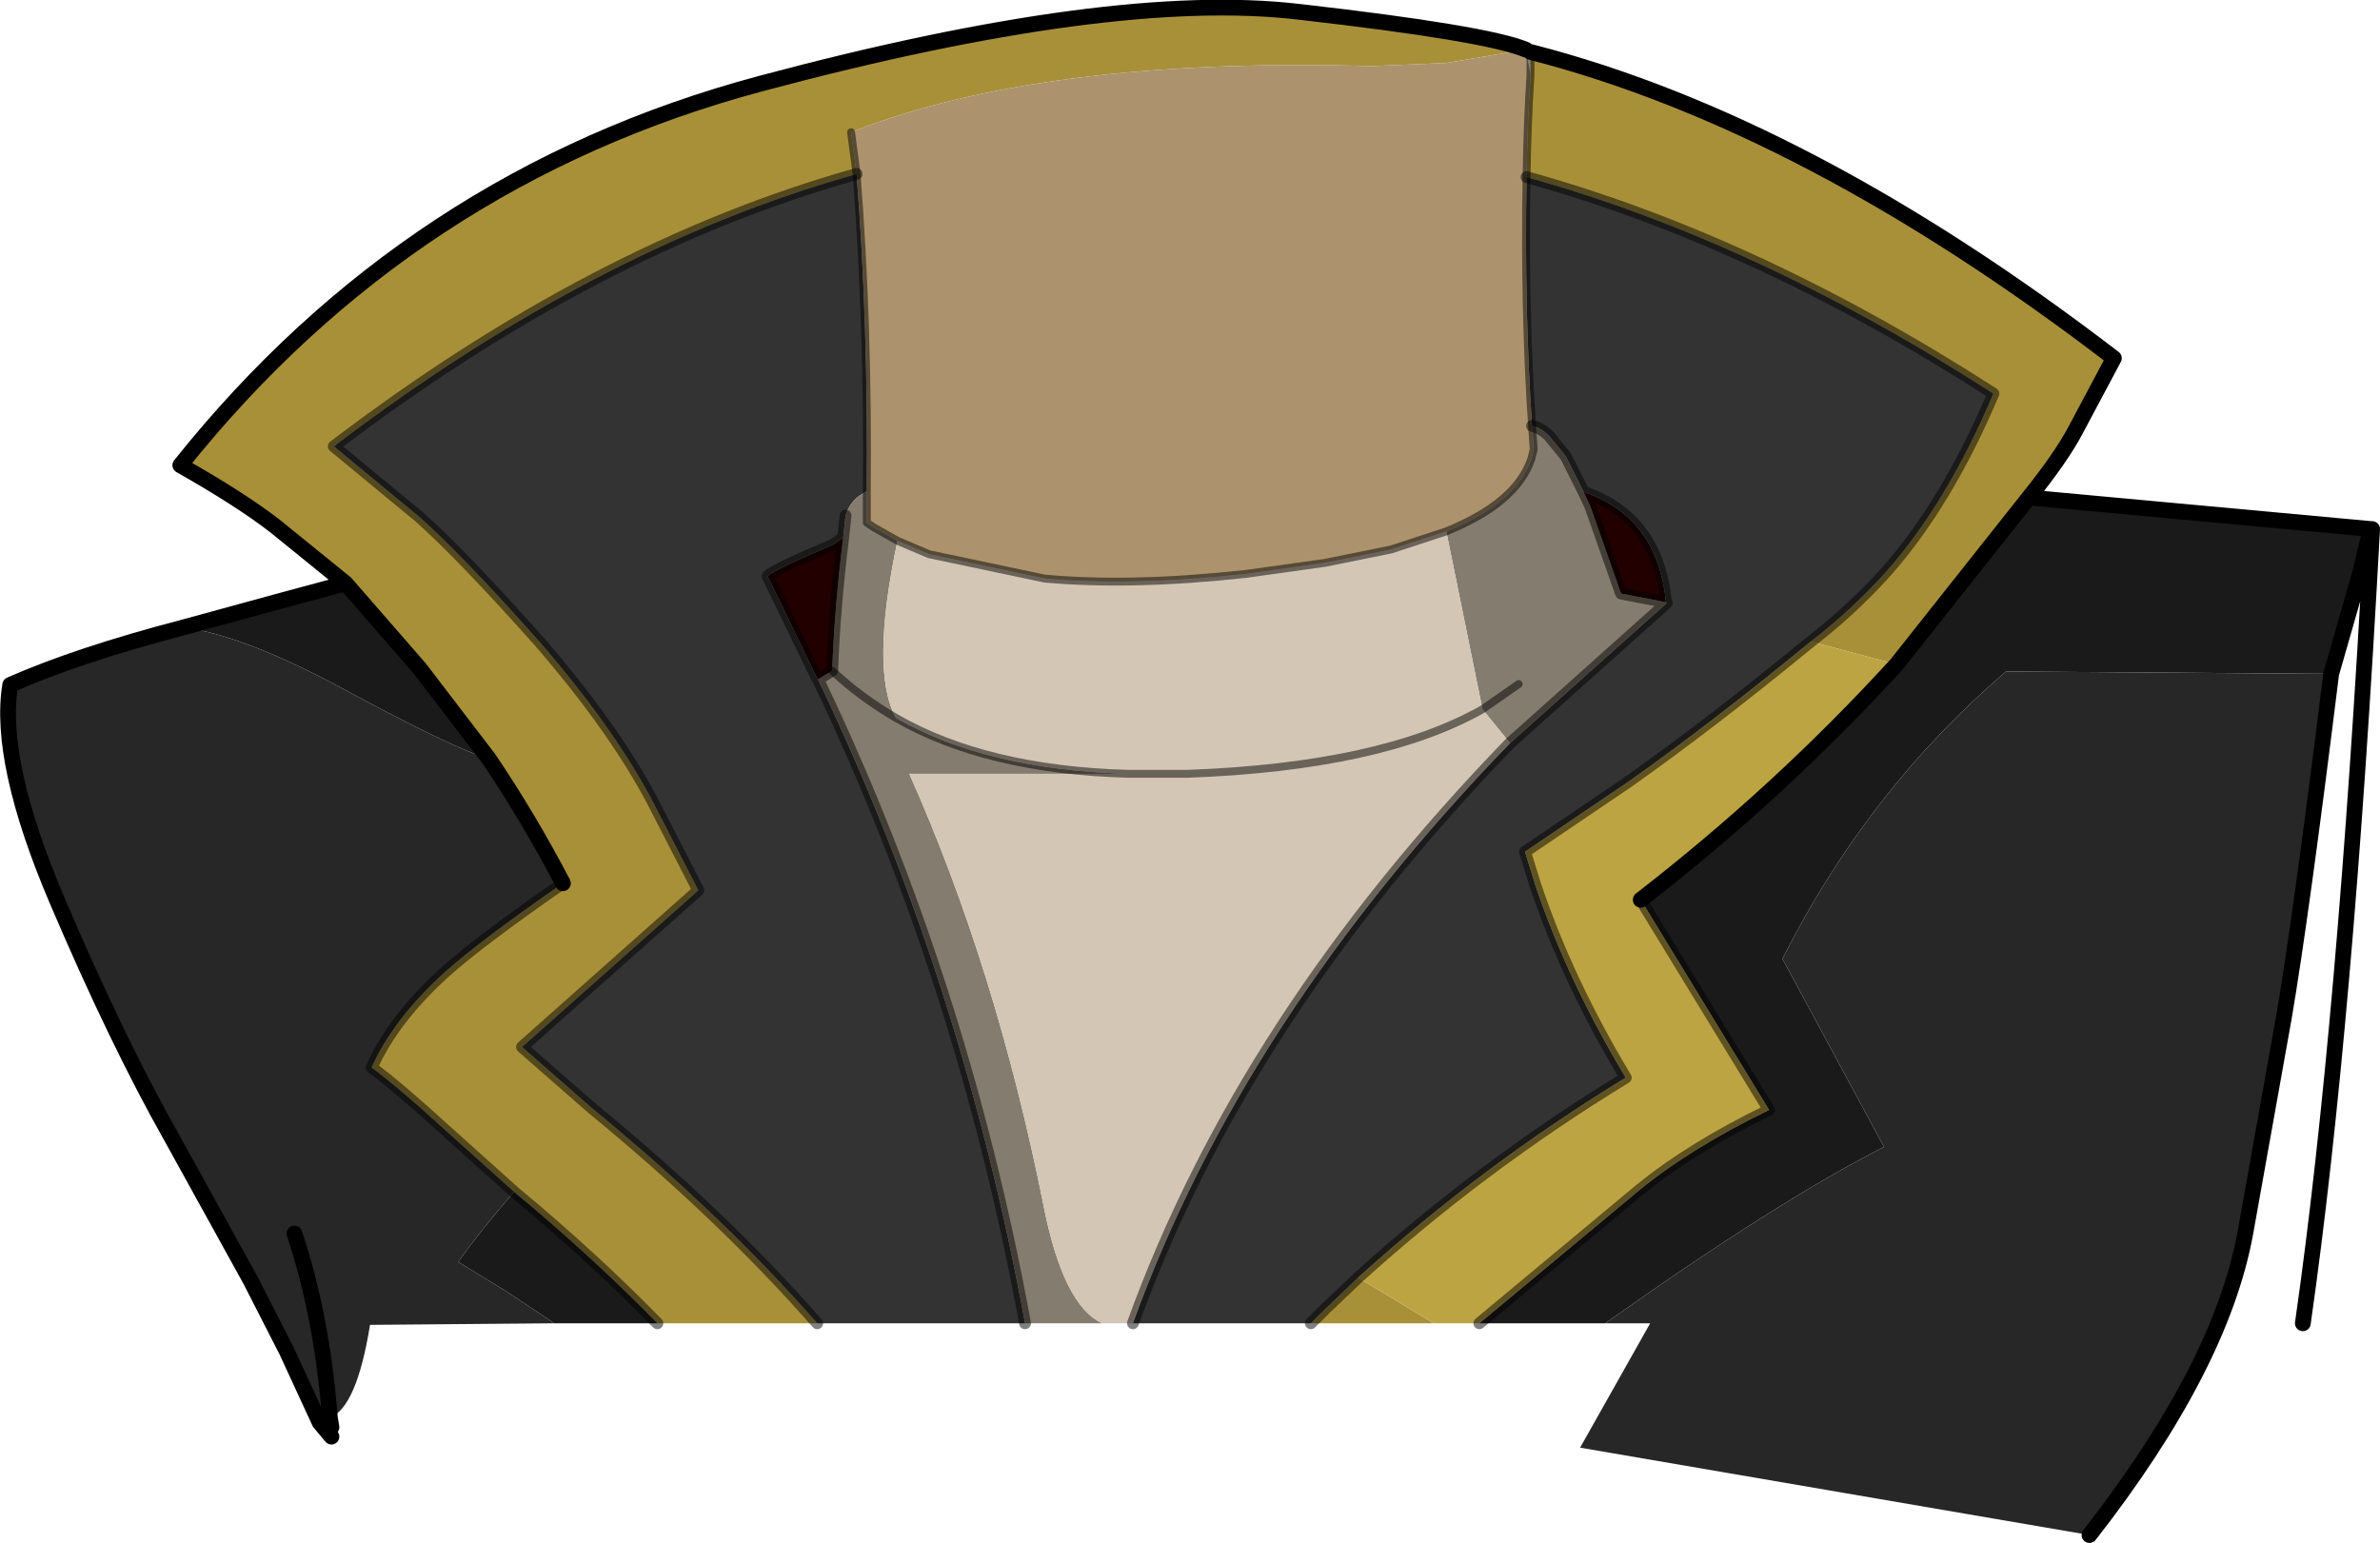 <?xml version="1.0" encoding="UTF-8" standalone="no"?>
<svg xmlns:xlink="http://www.w3.org/1999/xlink" height="98.0px" width="151.15px" xmlns="http://www.w3.org/2000/svg">
  <g transform="matrix(1.0, 0.0, 0.0, 1.0, -35.8, 2.4)">
    <path d="M133.0 0.9 Q150.55 5.4 170.05 20.35 L167.6 24.95 Q166.7 26.65 164.65 29.2 L156.25 39.8 150.8 38.35 Q153.45 36.3 155.6 33.9 159.45 29.55 162.4 22.6 147.35 12.9 132.75 8.85 132.8 5.4 133.0 2.35 L133.0 0.9 M126.85 81.65 L119.05 81.65 119.95 80.75 122.05 78.75 126.85 81.65 M87.7 81.65 L77.55 81.65 Q73.45 77.45 68.45 73.3 L64.05 69.35 Q61.15 66.7 59.4 65.4 60.8 62.3 64.05 59.35 66.35 57.3 71.55 53.7 69.35 49.5 66.85 45.8 L62.45 40.05 57.75 34.65 53.25 31.0 Q51.05 29.3 47.25 27.15 61.85 8.85 84.15 2.9 106.4 -3.05 118.3 -1.65 130.15 -0.3 132.7 0.75 L127.65 1.6 122.9 1.8 Q102.0 1.2 89.85 6.0 L90.2 8.65 Q73.6 13.3 57.0 25.95 L62.45 30.45 Q65.15 32.85 70.05 38.35 74.85 43.9 77.3 48.6 L80.15 54.15 68.95 64.1 73.35 67.95 Q81.7 74.8 87.7 81.65" fill="#a89039" fill-rule="evenodd" stroke="none"/>
    <path d="M119.05 81.65 L107.75 81.65 Q114.75 62.3 131.7 44.8 L141.65 35.9 141.6 35.85 141.6 35.8 Q141.05 30.45 136.4 28.85 L136.35 28.8 135.25 26.6 134.15 25.25 Q133.6 24.75 133.1 24.65 132.6 17.3 132.75 8.85 147.35 12.9 162.4 22.6 159.45 29.55 155.6 33.9 153.45 36.3 150.8 38.35 144.4 43.6 139.15 47.3 L132.65 51.7 133.3 53.8 Q135.35 59.9 139.05 66.05 129.95 71.6 122.05 78.75 L119.95 80.75 119.05 81.65 M100.9 81.65 L87.7 81.65 Q81.7 74.8 73.35 67.95 L68.95 64.1 80.15 54.15 77.3 48.6 Q74.85 43.9 70.05 38.35 65.15 32.85 62.45 30.45 L57.0 25.95 Q73.6 13.3 90.2 8.65 90.95 18.25 90.85 28.8 L90.6 28.95 Q89.8 29.4 89.5 30.35 L89.35 31.75 88.7 32.2 Q84.9 33.8 84.55 34.2 L87.7 40.7 87.75 40.75 Q96.9 59.85 100.9 81.65" fill="#333333" fill-rule="evenodd" stroke="none"/>
    <path d="M105.8 81.65 L100.9 81.65 Q96.9 59.85 87.75 40.75 L88.65 40.2 Q88.8 36.15 89.35 31.75 L89.5 30.35 Q89.8 29.4 90.6 28.95 L90.85 28.8 90.85 30.1 90.85 30.8 91.3 31.1 92.8 31.95 Q91.05 40.2 92.7 43.2 98.45 46.5 107.45 46.75 L93.55 46.75 Q99.05 59.1 102.05 74.05 103.3 80.5 105.8 81.65 M127.65 31.35 Q132.1 29.55 133.05 26.75 L133.2 26.15 133.1 24.65 Q133.6 24.75 134.15 25.25 L135.25 26.6 136.35 28.8 136.75 29.65 136.85 29.9 138.75 35.3 141.6 35.85 141.65 35.9 131.7 44.8 129.95 42.65 127.65 31.35 M132.25 41.05 L129.95 42.65 132.25 41.05 M92.7 43.2 Q90.4 41.85 88.65 40.2 90.4 41.85 92.7 43.2" fill="#847c6e" fill-rule="evenodd" stroke="none"/>
    <path d="M107.75 81.65 L105.8 81.65 Q103.3 80.5 102.05 74.05 99.05 59.1 93.55 46.75 L107.45 46.75 108.35 46.75 110.65 46.75 111.2 46.75 Q123.5 46.3 129.95 42.65 123.5 46.3 111.2 46.75 L110.65 46.75 108.35 46.75 107.45 46.75 Q98.45 46.5 92.7 43.2 91.05 40.2 92.8 31.95 L94.8 32.8 102.15 34.35 Q107.65 34.85 114.95 34.05 L119.95 33.35 124.15 32.5 127.65 31.35 129.95 42.65 131.7 44.8 Q114.75 62.3 107.75 81.65" fill="#d3c6b4" fill-rule="evenodd" stroke="none"/>
    <path d="M164.65 29.2 L186.35 31.2 185.7 33.95 183.85 40.4 163.2 40.25 Q154.4 47.8 149.0 58.5 L155.45 70.45 Q148.75 73.85 137.75 81.65 L129.75 81.65 139.9 73.2 Q143.2 70.5 148.15 68.1 L140.0 54.75 Q148.85 47.9 156.25 39.8 L164.65 29.2 M77.55 81.65 L71.0 81.65 68.0 79.65 64.9 77.75 Q66.4 75.65 68.45 73.3 73.45 77.45 77.55 81.65 M66.85 45.8 Q64.5 45.1 57.4 41.25 51.25 37.95 47.45 37.45 L53.3 35.85 57.75 34.65 62.45 40.05 66.85 45.8" fill="#1a1a1a" fill-rule="evenodd" stroke="none"/>
    <path d="M137.75 81.65 Q148.75 73.85 155.45 70.45 L149.0 58.5 Q154.4 47.8 163.2 40.25 L183.85 40.4 Q181.95 55.75 180.85 62.2 L178.4 75.9 Q176.85 84.4 168.5 95.1 L136.15 89.55 140.6 81.65 137.75 81.65 M71.0 81.65 L59.3 81.75 Q58.45 87.0 56.75 87.65 L56.2 87.7 56.1 87.95 56.2 87.7 56.85 88.85 56.1 87.95 54.0 83.4 51.7 78.9 46.7 69.85 Q43.25 63.75 39.45 54.85 35.65 45.95 36.45 41.1 40.75 39.2 47.45 37.45 51.25 37.95 57.4 41.25 64.5 45.1 66.85 45.8 69.35 49.5 71.55 53.7 66.35 57.3 64.05 59.35 60.8 62.3 59.4 65.4 61.15 66.7 64.05 69.35 L68.45 73.3 Q66.4 75.65 64.9 77.75 L68.0 79.65 71.0 81.65 M54.5 75.95 Q56.25 81.2 56.75 87.65 56.25 81.2 54.5 75.95" fill="#272727" fill-rule="evenodd" stroke="none"/>
    <path d="M129.75 81.65 L126.85 81.65 122.05 78.75 Q129.95 71.6 139.05 66.05 135.35 59.9 133.3 53.8 L132.65 51.7 139.15 47.3 Q144.4 43.6 150.8 38.35 L156.25 39.8 Q148.85 47.9 140.0 54.75 L148.15 68.1 Q143.2 70.5 139.9 73.2 L129.75 81.65" fill="#bda442" fill-rule="evenodd" stroke="none"/>
    <path d="M136.35 28.8 L136.4 28.85 Q141.05 30.45 141.6 35.8 L141.6 35.85 138.75 35.3 136.85 29.9 136.75 29.65 136.35 28.8 M87.75 40.75 L87.7 40.7 84.55 34.2 Q84.9 33.8 88.7 32.2 L89.35 31.75 Q88.8 36.15 88.65 40.2 L87.75 40.75" fill="#220000" fill-rule="evenodd" stroke="none"/>
    <path d="M132.75 8.85 Q132.6 17.3 133.1 24.65 L133.2 26.15 133.05 26.75 Q132.1 29.55 127.65 31.35 L124.15 32.5 119.95 33.35 114.95 34.05 Q107.65 34.85 102.15 34.35 L94.8 32.8 92.8 31.95 91.3 31.1 90.85 30.8 90.85 30.1 90.85 28.8 Q90.95 18.25 90.2 8.65 L89.85 6.0 Q102.0 1.2 122.9 1.8 L127.65 1.6 132.7 0.75 133.0 2.35 Q132.8 5.4 132.75 8.85" fill="#ac936d" fill-rule="evenodd" stroke="none"/>
    <path d="M133.0 0.9 Q150.55 5.4 170.05 20.35 L167.6 24.95 Q166.7 26.65 164.65 29.2 L186.35 31.2 186.45 31.2 Q184.75 62.8 182.05 81.65 M183.85 40.4 L185.7 33.95 186.35 31.2 M183.85 40.4 Q181.95 55.75 180.85 62.2 L178.4 75.9 Q176.85 84.4 168.5 95.1 M56.75 87.65 L56.85 88.25 M156.25 39.8 Q148.85 47.9 140.0 54.75 M66.85 45.8 L62.45 40.05 57.75 34.65 53.3 35.85 47.45 37.45 Q40.75 39.2 36.45 41.1 35.65 45.95 39.45 54.85 43.25 63.75 46.7 69.85 L51.7 78.9 54.0 83.4 56.1 87.95 56.2 87.7 56.85 88.85 56.1 87.95 M56.75 87.65 Q56.25 81.2 54.5 75.95 M132.7 0.75 Q130.15 -0.3 118.3 -1.65 106.4 -3.05 84.15 2.9 61.85 8.85 47.25 27.15 51.05 29.3 53.25 31.0 L57.75 34.65 M66.85 45.8 Q69.35 49.5 71.55 53.7 M164.65 29.2 L156.25 39.8" fill="none" stroke="#000000" stroke-linecap="round" stroke-linejoin="round" stroke-width="1.0"/>
    <path d="M133.0 2.35 L133.0 0.9 M133.1 24.65 Q132.6 17.3 132.75 8.85 132.8 5.4 133.0 2.35 M89.85 6.0 L90.2 8.65 Q90.95 18.25 90.85 28.8 L90.85 30.1 90.85 30.8 91.3 31.1 92.8 31.95 94.8 32.8 102.15 34.35 Q107.65 34.85 114.95 34.05 L119.95 33.35 124.15 32.5 127.65 31.35 Q132.1 29.55 133.05 26.75 L133.2 26.15 133.1 24.65 M129.95 42.65 L132.25 41.05 M129.95 42.65 Q123.5 46.3 111.2 46.75 L110.65 46.75 108.35 46.75 107.45 46.75 Q98.45 46.5 92.7 43.2 90.4 41.85 88.65 40.2" fill="none" stroke="#000000" stroke-linecap="round" stroke-linejoin="round" stroke-opacity="0.498" stroke-width="0.5"/>
    <path d="M133.1 24.65 Q133.6 24.75 134.15 25.25 L135.25 26.6 136.35 28.8 136.4 28.85 Q141.05 30.45 141.6 35.8 L141.6 35.85 141.65 35.9 131.7 44.8 Q114.75 62.3 107.75 81.65 M141.6 35.85 L138.75 35.3 136.85 29.9 136.75 29.65 136.35 28.8 M150.8 38.35 Q144.4 43.6 139.15 47.3 L132.65 51.7 133.3 53.8 Q135.35 59.9 139.05 66.05 129.95 71.6 122.05 78.75 L119.95 80.75 119.05 81.65 M150.8 38.35 Q153.45 36.3 155.6 33.9 159.45 29.55 162.4 22.6 147.35 12.9 132.75 8.85 M89.35 31.75 L89.5 30.35 M87.75 40.75 L87.7 40.7 84.55 34.2 Q84.9 33.8 88.7 32.2 L89.35 31.75 Q88.8 36.15 88.65 40.2 L87.75 40.75 Q96.9 59.85 100.9 81.65 M140.0 54.75 L148.15 68.1 Q143.2 70.5 139.9 73.2 L129.75 81.65 M87.7 81.65 Q81.7 74.8 73.35 67.95 L68.95 64.1 80.15 54.15 77.3 48.6 Q74.85 43.9 70.05 38.35 65.15 32.85 62.45 30.45 L57.0 25.95 Q73.6 13.3 90.2 8.65 M71.55 53.7 Q66.35 57.3 64.05 59.35 60.8 62.3 59.4 65.4 61.15 66.7 64.05 69.35 L68.45 73.3 Q73.45 77.45 77.55 81.65" fill="none" stroke="#000000" stroke-linecap="round" stroke-linejoin="round" stroke-opacity="0.498" stroke-width="0.75"/>
  </g>
</svg>
